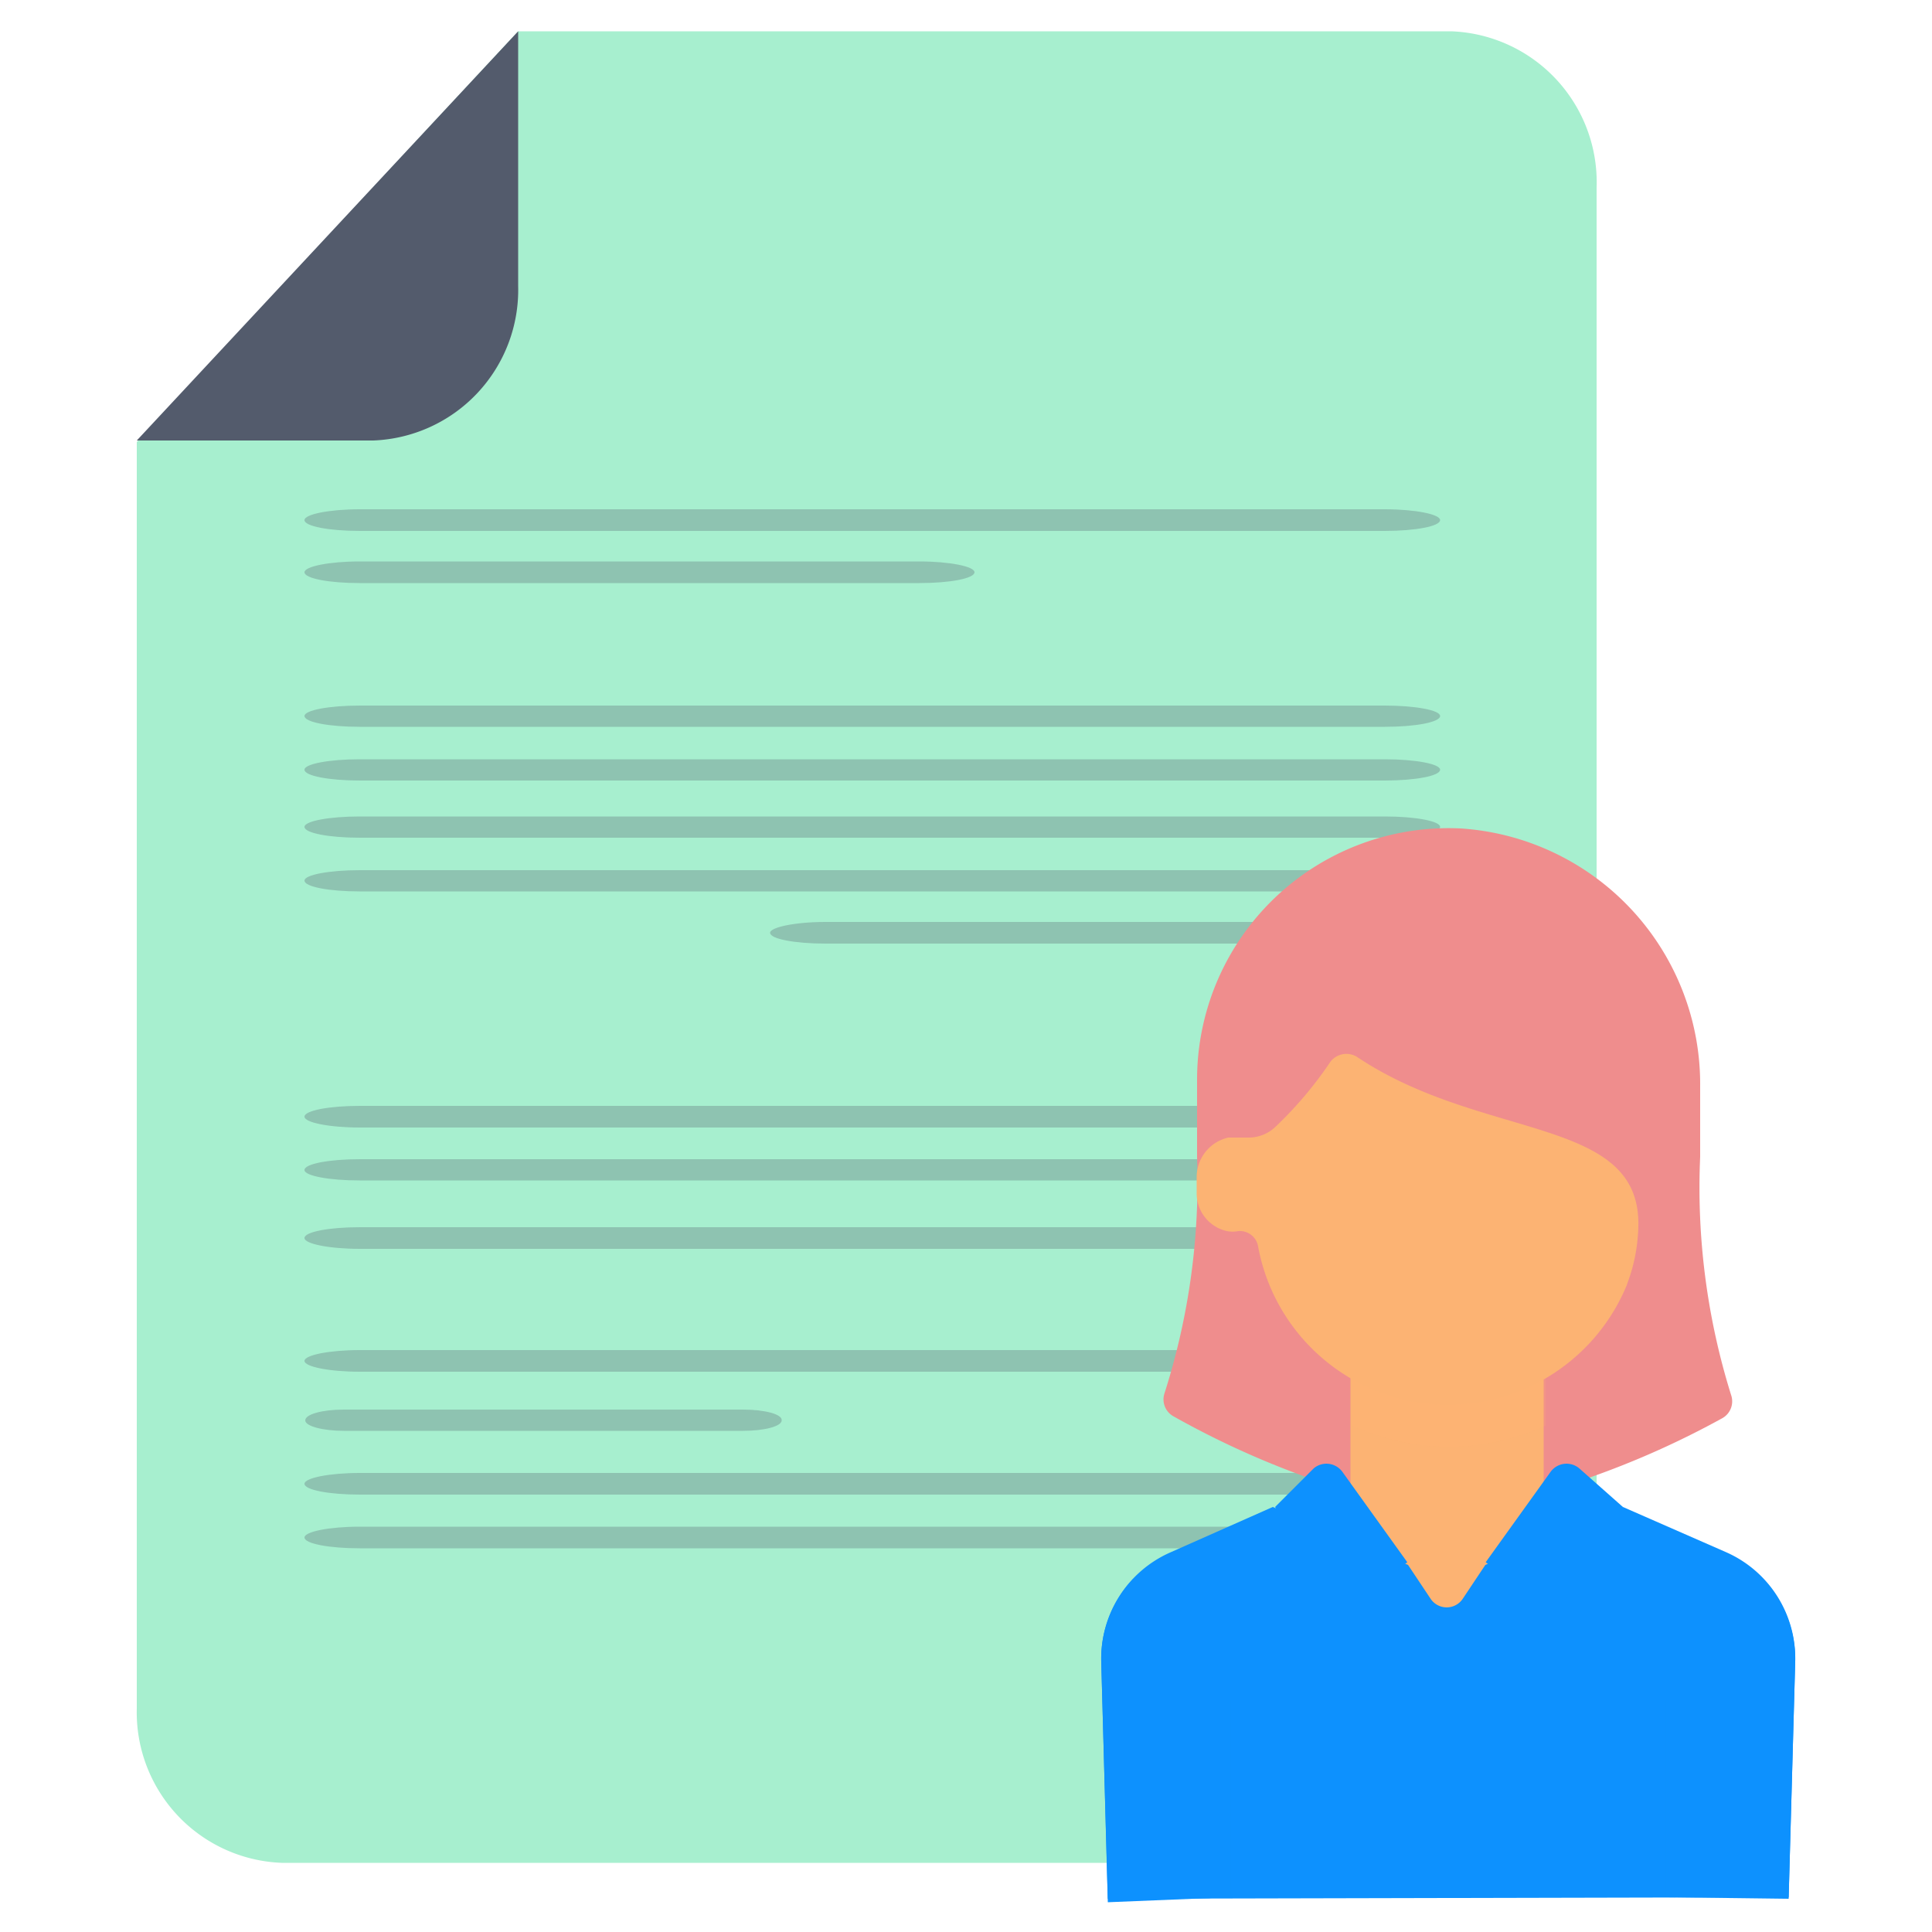 <svg xmlns="http://www.w3.org/2000/svg" viewBox="0 0 50 50"><defs><style>.cls-1{isolation:isolate;}.cls-2{fill:#a7efcf;}.cls-3{opacity:0.3;}.cls-4{fill:#535b6c;}.cls-5{fill:#ef8d8d;}.cls-6,.cls-8{fill:#fcb373;}.cls-7{fill:#0d91fe;}.cls-8{opacity:0.17;mix-blend-mode:multiply;}</style></defs><title>experts in research paper</title><g class="cls-1"><g id="Layer_1" data-name="Layer 1"><path class="cls-2" d="M13.41.81H37.56a3.91,3.91,0,0,1,3.76,4.05V44.21a3.91,3.91,0,0,1-3.76,4H7.29a3.9,3.9,0,0,1-3.75-4V11.44Z"/><g class="cls-3"><path class="cls-4" d="M9.31,21.13H35.84c.79,0,1.43.12,1.43.27h0c0,.16-.64.28-1.43.28H9.31c-.79,0-1.43-.12-1.43-.28h0C7.88,21.25,8.52,21.13,9.31,21.13Z"/><path class="cls-4" d="M9.31,22.52H35.84c.79,0,1.43.12,1.43.27h0c0,.16-.64.28-1.43.28H9.31c-.79,0-1.43-.12-1.43-.28h0C7.88,22.64,8.52,22.52,9.31,22.52Z"/><path class="cls-4" d="M21.36,23.86H35.84c.79,0,1.43.13,1.43.28h0c0,.16-.64.28-1.43.28H21.36c-.79,0-1.43-.12-1.43-.28h0C19.93,24,20.57,23.86,21.36,23.86Z"/><path class="cls-4" d="M35.84,13.18H9.31c-.79,0-1.43.13-1.43.28h0c0,.16.64.28,1.43.28H35.84c.79,0,1.43-.12,1.43-.28h0C37.27,13.31,36.63,13.18,35.84,13.18Z"/><path class="cls-4" d="M23.79,14.53H9.31c-.79,0-1.43.13-1.43.28h0c0,.16.64.28,1.43.28H23.79c.79,0,1.43-.12,1.43-.28h0C25.22,14.66,24.58,14.53,23.79,14.53Z"/><path class="cls-4" d="M9.31,18.26H35.84c.79,0,1.43.12,1.43.27h0c0,.16-.64.28-1.43.28H9.31c-.79,0-1.43-.12-1.43-.28h0C7.88,18.38,8.52,18.26,9.31,18.26Z"/><path class="cls-4" d="M9.31,19.65H35.84c.79,0,1.43.12,1.43.27h0c0,.16-.64.28-1.43.28H9.31c-.79,0-1.43-.12-1.43-.28h0C7.88,19.77,8.52,19.65,9.31,19.65Z"/><path class="cls-4" d="M35.84,34.94H9.31c-.79,0-1.43.13-1.43.28h0c0,.15.64.28,1.43.28H35.84c.79,0,1.43-.13,1.43-.28h0C37.27,35.07,36.63,34.94,35.84,34.94Z"/><path class="cls-4" d="M19.23,36.48H8.9c-.56,0-1,.12-1,.28h0c0,.15.46.27,1,.27H19.23c.56,0,1-.12,1-.27h0C20.25,36.6,19.79,36.48,19.23,36.48Z"/><path class="cls-4" d="M35.84,31.76H9.31c-.79,0-1.43.12-1.43.28h0c0,.15.64.28,1.43.28H35.84c.79,0,1.43-.13,1.43-.28h0C37.27,31.88,36.63,31.76,35.84,31.76Z"/><path class="cls-4" d="M35.84,38.12H9.31c-.79,0-1.43.13-1.43.28h0c0,.16.64.28,1.43.28H35.84c.79,0,1.43-.12,1.43-.28h0C37.27,38.25,36.63,38.12,35.84,38.12Z"/><path class="cls-4" d="M35.84,39.51H9.31c-.79,0-1.43.13-1.43.28h0c0,.16.64.28,1.43.28H35.84c.79,0,1.43-.12,1.43-.28h0C37.27,39.64,36.63,39.51,35.84,39.51Z"/><path class="cls-4" d="M35.84,28.62H9.31c-.79,0-1.43.12-1.43.28h0c0,.15.64.28,1.43.28H35.84c.79,0,1.43-.13,1.43-.28h0C37.27,28.74,36.63,28.62,35.84,28.62Z"/><path class="cls-4" d="M35.84,30H9.31c-.79,0-1.43.12-1.43.28h0c0,.15.64.27,1.43.27H35.84c.79,0,1.43-.12,1.43-.27h0C37.27,30.13,36.63,30,35.84,30Z"/></g><path class="cls-4" d="M13.41,7.4a3.9,3.9,0,0,1-3.75,4H3.54L13.41.81Z"/><path class="cls-5" d="M44,29.94V28.12a6.63,6.63,0,0,0-6.2-6.68,6.51,6.51,0,0,0-6.82,6.5v2a18,18,0,0,1-.84,6.11.5.5,0,0,0,.24.61A22.64,22.64,0,0,0,36.45,39h2a22.64,22.64,0,0,0,6.11-2.29.5.5,0,0,0,.24-.61A18,18,0,0,1,44,29.94Z"/><rect class="cls-6" x="34.95" y="35.44" width="5" height="6.51"/><path class="cls-7" d="M46.29,49.1,46.46,43a3,3,0,0,0-1.79-2.83L42,39l-3.56,1.5-.58.87a.5.5,0,0,1-.84,0l-.58-.87L32.94,39l-2.66,1.18A3,3,0,0,0,28.5,43l.17,6.14"/><path class="cls-7" d="M31.85,49.1V44l-2.52-3.14A3,3,0,0,0,28.5,43l.17,6.23"/><path class="cls-7" d="M43.11,49.1V44h0l2.51-3.14A3,3,0,0,1,46.46,43l-.17,6.14"/><path class="cls-8" d="M35,36.9a6,6,0,0,0,5,0V35.44H35Z"/><path class="cls-6" d="M42.19,33a4.49,4.49,0,0,0,.21-1.25c.08-2.88-4-2.21-7.27-4.39a.52.52,0,0,0-.7.12A10,10,0,0,1,33,29.17a1,1,0,0,1-.68.27h-.36l-.17,0a1.05,1.05,0,0,0-.82,1.05v.37a1,1,0,0,0,.78,1,.77.77,0,0,0,.3,0,.48.48,0,0,1,.51.4,5,5,0,0,0,9.54,1Z"/><path class="cls-7" d="M33.91,40.88,33,39,34,38a.51.51,0,0,1,.74.09l1.68,2.34-1,.78A1,1,0,0,1,33.91,40.88Z"/><path class="cls-7" d="M41,40.88,42,39,40.87,38a.51.51,0,0,0-.74.09l-1.68,2.34,1,.78A1,1,0,0,0,41,40.88Z"/></g></g></svg>